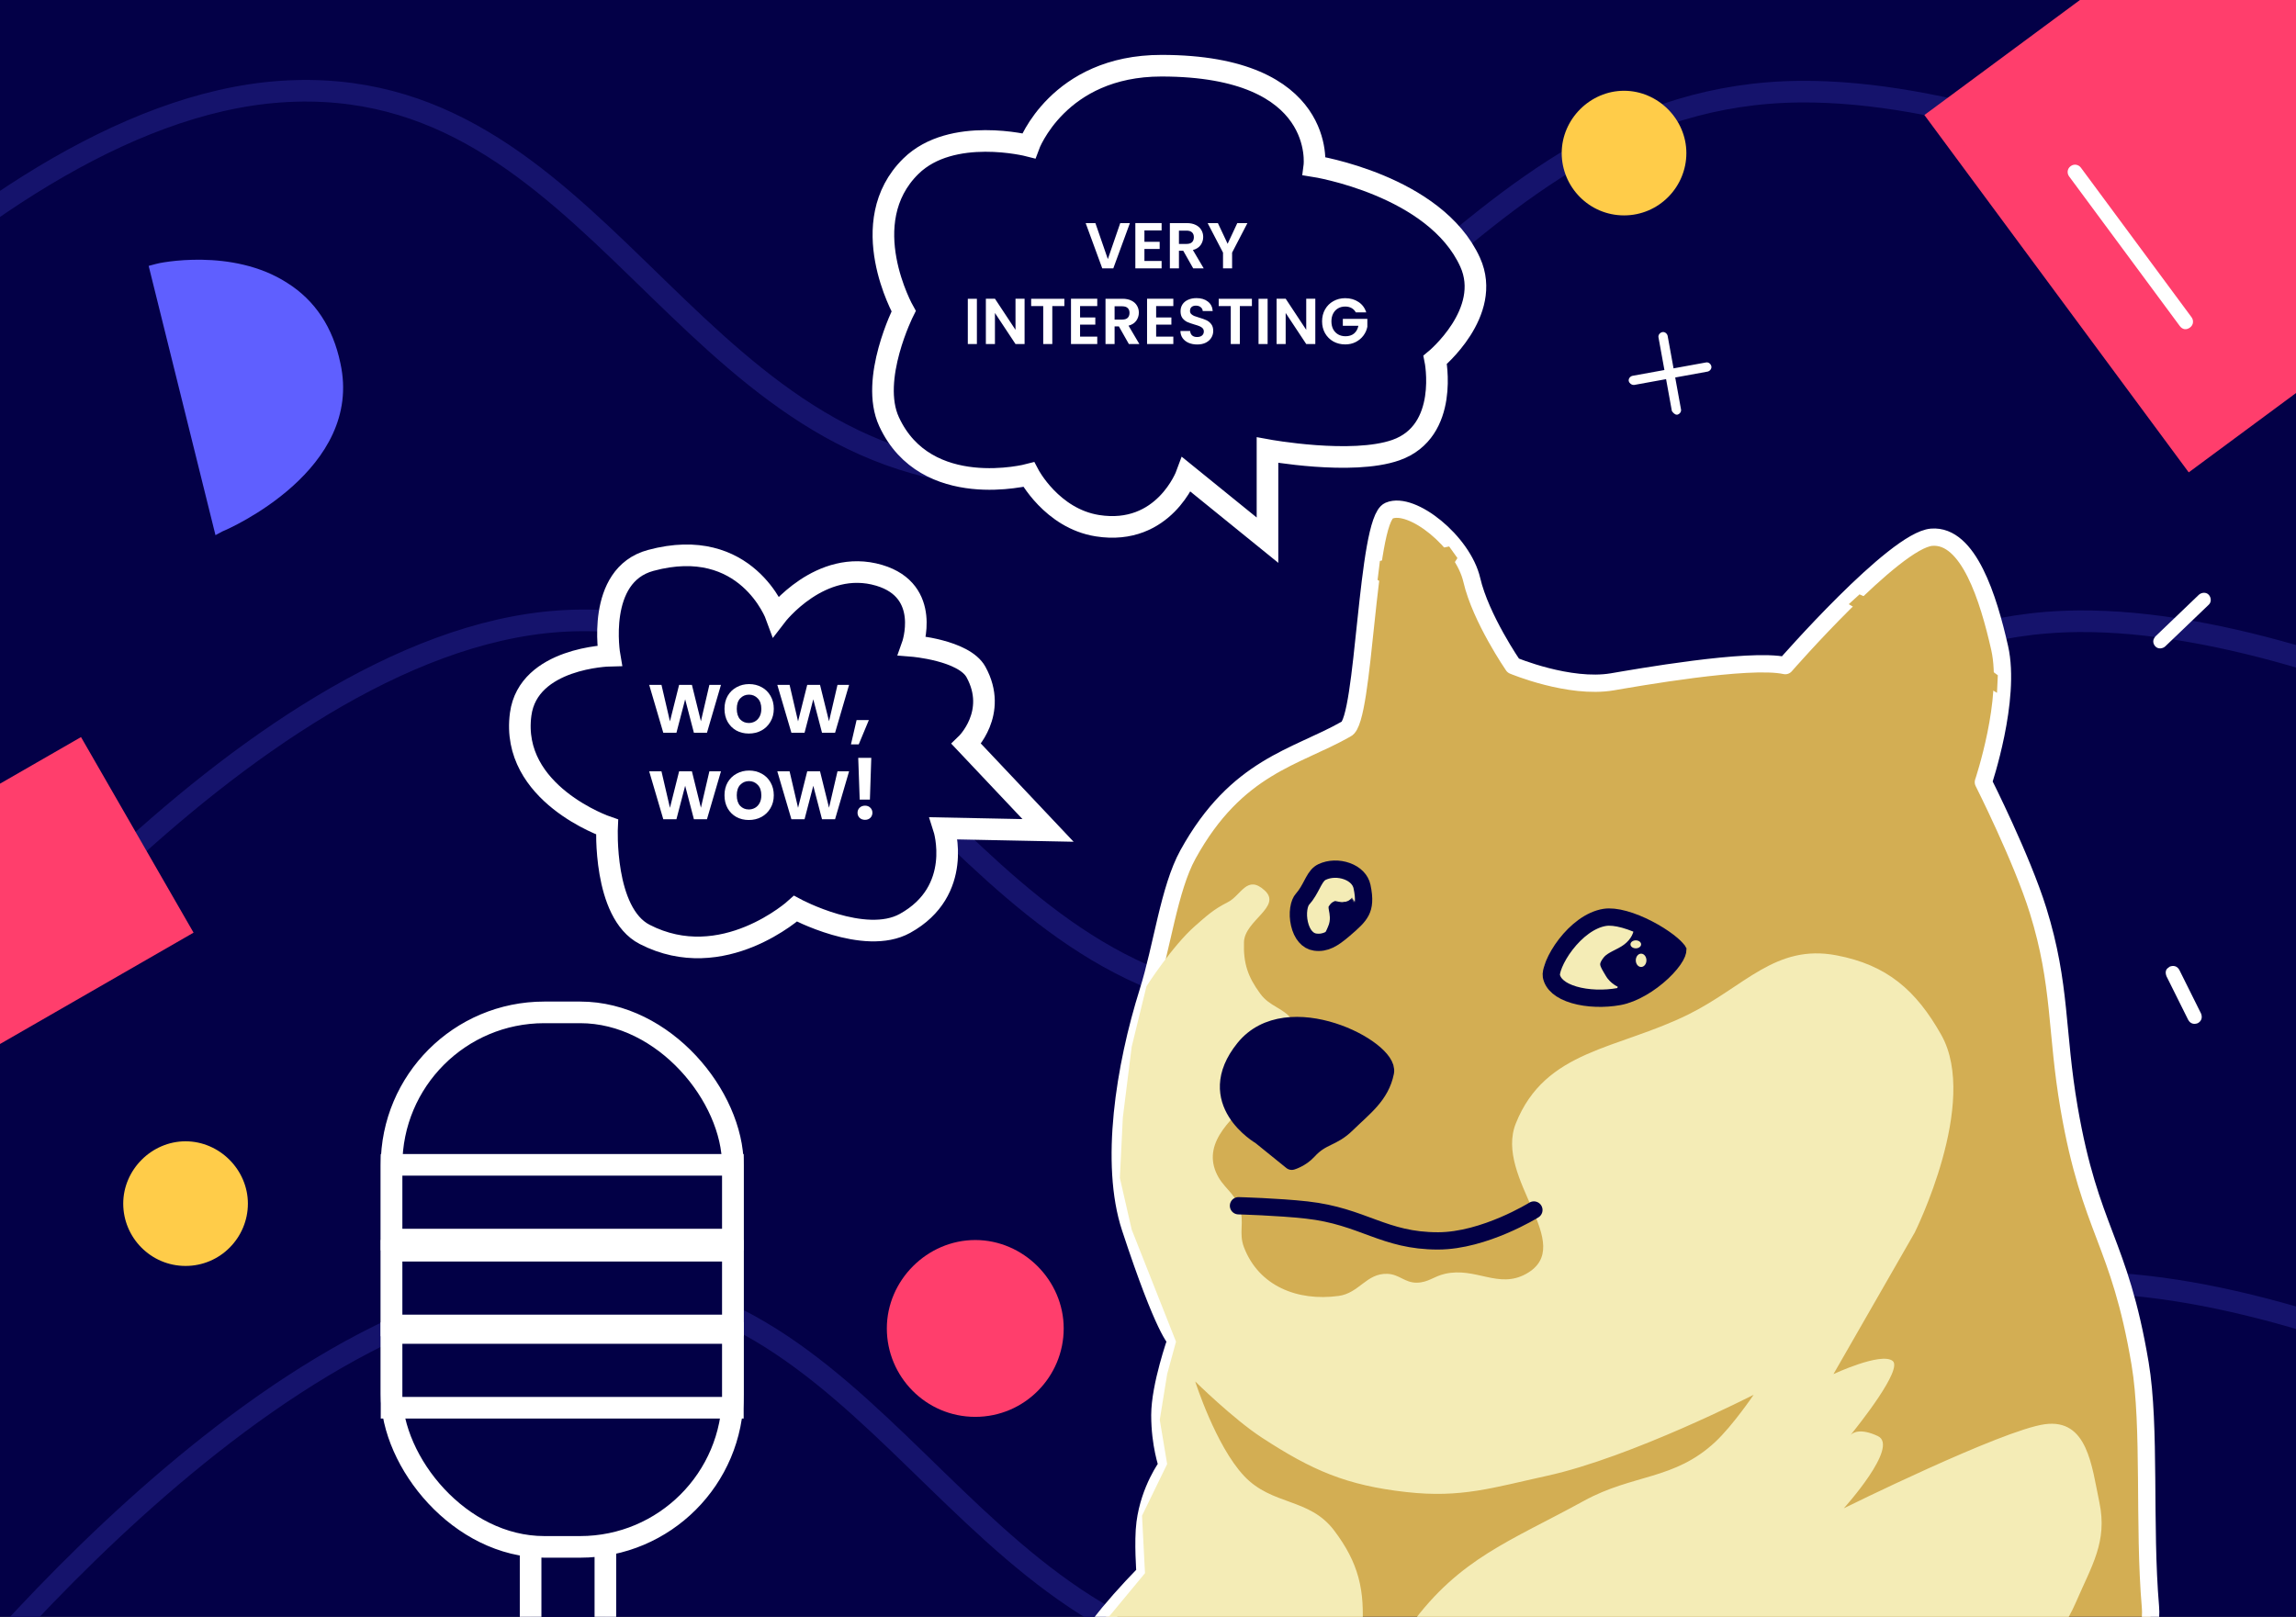 <svg width="1062" height="748" viewBox="0 0 1062 748" fill="none" xmlns="http://www.w3.org/2000/svg">
<rect x="0" y="0" width="1062" height="748" fill="#333333" stroke="none"/>
<g clip-path="url(#clip0)">
<rect width="1062" height="748" fill="#030047"/>
<path d="M-46 509.407C-46 509.407 111.685 297.525 258.5 287.407C405.265 277.293 443.534 458.819 590.5 465.407C751.036 472.604 800.808 288.68 961.5 287.407C1093.44 286.363 1279 402.907 1279 402.907" stroke="#15136C" stroke-width="10"/>
<path d="M-174.705 264.398C-174.705 264.398 -17.02 52.515 129.795 42.398C276.56 32.283 314.829 213.809 461.795 220.398C622.331 227.594 672.103 43.67 832.795 42.398C964.732 41.353 1150.29 157.898 1150.29 157.898" stroke="#15136C" stroke-width="10"/>
<path d="M-46 815.407C-46 815.407 111.685 603.525 258.5 593.407C405.265 583.293 443.534 764.819 590.5 771.407C751.036 778.604 800.808 594.68 961.5 593.407C1093.44 592.363 1279 708.907 1279 708.907" stroke="#15136C" stroke-width="10"/>
<path d="M72.464 125.101L101.901 242.926C101.901 242.926 164.492 216.015 154.225 168.807C141.33 109.884 72.464 125.101 72.464 125.101Z" fill="#5F5FFF"/>
<path d="M99.666 247.577L68.763 123.008L71.962 122.152C73.388 121.602 107.454 114.513 132.779 130.834C145.737 138.943 153.988 151.515 157.43 167.957C168.349 217.181 105.86 244.684 103.008 245.784L99.666 247.577ZM76.281 127.796L103.904 238.633C116.537 232.501 159.079 207.524 151.033 169.668C147.549 154.754 140.439 143.507 129.458 136.274C110.367 124.354 85.144 126.268 76.281 127.796Z" fill="#5F5FFF"/>
<path d="M85.828 582.691C100.111 582.691 111.689 571.113 111.689 556.83C111.689 542.547 100.111 530.968 85.828 530.968C71.545 530.968 59.966 542.547 59.966 556.83C59.966 571.113 71.545 582.691 85.828 582.691Z" fill="white"/>
<path d="M85.829 585.659C69.719 585.659 57 572.516 57 556.829C57 541.143 70.143 528 85.829 528C101.516 528 114.659 541.143 114.659 556.829C114.659 572.516 101.94 585.659 85.829 585.659Z" fill="#FFCC49"/>
<path d="M-48.903 394.583L-0.003 479.437L84.85 430.537L35.95 345.683L-48.903 394.583Z" fill="#FF3E6C"/>
<path d="M89.533 431.475L-0.948 483.533L-53.006 393.052L37.474 340.994L89.533 431.475ZM1.061 475.027L80.685 429.216L34.873 349.592L-44.75 395.404L1.061 475.027Z" fill="#FF3E6C"/>
<path d="M751.188 96.681C765.471 96.681 777.049 85.103 777.049 70.82C777.049 56.537 765.471 44.958 751.188 44.958C736.905 44.958 725.326 56.537 725.326 70.82C725.326 85.103 736.905 96.681 751.188 96.681Z" fill="white"/>
<path d="M751.19 99.649C735.079 99.649 722.36 86.506 722.36 70.82C722.36 55.133 735.503 41.99 751.19 41.99C766.876 41.99 780.019 55.133 780.019 70.82C780.019 86.506 767.3 99.649 751.19 99.649Z" fill="#FFCC49"/>
<path d="M451.101 651.27C471.367 651.27 487.795 634.842 487.795 614.577C487.795 594.311 471.367 577.883 451.101 577.883C430.836 577.883 414.408 594.311 414.408 614.577C414.408 634.842 430.836 651.27 451.101 651.27Z" fill="white"/>
<path d="M451.104 655.48C428.246 655.48 410.2 636.833 410.2 614.576C410.2 592.319 428.847 573.672 451.104 573.672C473.361 573.672 492.008 592.319 492.008 614.576C492.008 636.833 473.962 655.48 451.104 655.48Z" fill="#FF3E6C"/>
<path d="M531.054 78.358C531.056 77.51 531.482 77.087 531.908 76.241C533.184 74.973 534.881 74.554 536.573 75.831L553.912 90.298C555.18 91.574 555.598 93.271 554.321 94.963C553.045 96.231 551.348 96.65 549.656 95.373L532.318 80.905C531.473 80.055 531.051 79.206 531.054 78.358Z" fill="white"/>
<path d="M1001.96 448.79C1002.3 448.015 1002.86 447.799 1003.59 447.195C1005.27 446.547 1006.99 446.846 1008.03 448.695L1018.09 468.912C1018.74 470.59 1018.44 472.312 1016.59 473.348C1014.91 473.996 1013.19 473.697 1012.15 471.848L1002.09 451.631C1001.66 450.513 1001.62 449.566 1001.96 448.79Z" fill="white"/>
<path d="M996.448 295.19C996.679 294.835 996.679 294.835 996.91 294.479L1017.03 275.196C1018.31 274.005 1020.43 273.863 1021.62 275.143C1022.81 276.422 1022.95 278.537 1021.67 279.728L1001.55 299.011C1000.27 300.202 998.154 300.344 996.963 299.065C995.773 297.785 995.755 296.256 996.448 295.19Z" fill="white"/>
<path d="M755.632 178.081H755.912L789.874 171.906C790.997 171.625 791.839 170.503 791.558 169.38C791.278 168.257 790.155 167.415 789.032 167.696L755.07 173.871C753.947 174.152 753.105 175.274 753.386 176.397C753.667 177.239 754.509 178.081 755.632 178.081Z" fill="white"/>
<path d="M775.56 191.835H775.841C776.963 191.555 777.805 190.432 777.525 189.309L771.35 155.347C771.069 154.224 769.946 153.382 768.824 153.663C767.701 153.943 766.859 155.066 767.14 156.189L773.315 190.151C773.876 190.993 774.718 191.835 775.56 191.835Z" fill="white"/>
<path d="M894.525 54.186L1013.01 214.393L1173.22 95.906L1054.73 -64.3L894.525 54.186Z" fill="#FF3E6C"/>
<path d="M1055.43 -69.054L1177.7 96.265L1012.38 218.533L890.114 53.214L1055.43 -69.054ZM1169.06 95.275L1054.35 -59.819L899.261 54.886L1013.97 209.98L1169.06 95.275Z" fill="#FF3E6C"/>
<path d="M962.51 77.577L1013.69 146.773C1014.69 148.136 1014.68 150.256 1012.98 151.516C1011.27 152.777 1009.49 152.511 1008.23 150.806L957.056 81.611C956.048 80.247 956.062 78.128 957.766 76.867C959.471 75.607 961.502 76.214 962.51 77.577Z" fill="white"/>
<rect x="245.428" y="692.269" width="34.584" height="175.766" fill="#020046" stroke="white" stroke-width="10"/>
<rect x="181.114" y="468.355" width="157.866" height="247.276" rx="70.637" fill="#020046" stroke="white" stroke-width="10"/>
<rect x="338.979" y="616.672" width="34.584" height="157.865" transform="rotate(90 338.979 616.672)" fill="#020046" stroke="white" stroke-width="10"/>
<rect x="338.979" y="578.617" width="34.584" height="157.865" transform="rotate(90 338.979 578.617)" fill="#020046" stroke="white" stroke-width="10"/>
<rect x="338.979" y="538.889" width="34.584" height="157.865" transform="rotate(90 338.979 538.889)" fill="#020046" stroke="white" stroke-width="10"/>
<path d="M406.661 266.161C431.072 273.411 421.95 298.809 421.95 298.809C421.95 298.809 445.841 300.728 451.436 310.902C461.838 329.815 446.976 344.147 446.976 344.147L484.77 384.178L436.596 383.205C436.596 383.205 445.858 412.114 418.593 427.186C399.849 437.548 367.945 420.391 367.945 420.391C367.945 420.391 334.34 450.933 298.16 432.266C278.891 422.325 280.785 382.584 280.785 382.584C280.785 382.584 235.891 367.26 240.834 330.418C244.354 304.181 281.948 303.336 281.948 303.336C281.948 303.336 275.472 266.161 300.973 259.266C345.355 247.267 359.03 284.868 359.03 284.868C359.03 284.868 379.532 258.104 406.661 266.161Z" fill="#020046" stroke="white" stroke-width="10"/>
<path d="M699.927 307.927C699.927 307.927 725.809 318.795 745.747 315.436C755.864 313.732 808.963 304.237 825.76 307.927C825.76 307.927 876.366 249.903 893.463 248.538C910.56 247.173 919.746 276.857 924.921 299.736C930.313 323.572 917.399 361.856 917.399 361.856C917.399 361.856 935.218 397.174 942.702 421.245C953.438 455.779 950.916 477.084 957.063 512.718C966.903 569.755 980.284 573.738 989.889 630.814C994.803 660.013 991.436 705.696 994.676 743.449C998.912 792.804 878.522 814.887 878.522 814.887L807.723 844.437L739.386 853.672L660.584 844.437L583.013 824.683H472.198C486.045 784.761 495.493 762.785 529.643 727.748C529.643 727.748 528.518 713.145 529.643 704.539C531.695 688.838 539.901 677.916 539.901 677.916C539.901 677.916 536.482 668.359 536.482 654.706C536.482 641.053 544.004 619.892 544.004 619.892C544.004 619.892 538.736 616.479 522.804 568.011C513.04 538.307 520.069 493.604 531.011 458.79C537.553 437.975 540.739 411.16 549.475 395.305C572.043 354.346 599.449 350.505 622.65 337.281C631.285 333.64 631.923 240.786 642.482 236.251C653.041 231.716 676.676 250.586 680.779 268.335C684.882 286.083 699.927 307.927 699.927 307.927Z" fill="#D3AE53" stroke="white" stroke-width="8" stroke-linecap="round" stroke-linejoin="round"/>
<path d="M757.527 427.085L777.557 439.78L776.051 445.825L758.582 459.728L744.878 463.355L733.432 454.288V438.571L749.245 425.272L757.527 427.085Z" fill="#020046"/>
<path d="M601.483 421.114L605.39 409.492L616.97 401.791L625.342 404.171L632.039 409.492L632.737 421.114L623.11 432.316L610.552 438.336L601.483 432.316V421.114Z" fill="#020046"/>
<path d="M530.29 456.285C530.29 456.285 542.269 437.546 552.841 428.315C558.305 423.543 561.391 420.658 567.875 417.399C574.132 414.255 576.759 404.438 584.959 411.942C593.159 419.446 575.725 425.781 575.392 435.819C575.067 445.587 577.119 451.813 582.909 459.696C587.394 465.803 593.288 465.995 597.943 471.975C616.836 496.248 550.511 513.889 562.408 542.241C565.382 549.329 570.76 551.375 573.342 558.614C575.773 565.432 572.805 570.272 575.392 577.033C582.25 594.954 600.083 602.109 619.127 599.546C628.714 598.255 632.009 588.994 641.678 589.313C647.247 589.497 649.773 593.486 655.345 593.406C660.662 593.329 663.146 590.497 668.329 589.313C682.637 586.044 693.092 596.445 705.914 589.313C729.748 576.055 691.017 545.027 701.13 519.729C714.824 485.474 747.991 485.645 781.084 469.246C806.829 456.489 821.184 436.595 849.42 441.958C872.805 446.401 886.27 458.083 897.938 478.797C915.624 510.194 885.638 570.211 885.638 570.211L848.053 635.702C848.053 635.702 869.921 625.469 875.388 629.562C880.439 633.344 859.235 659.843 855.983 663.848C857.065 662.76 860.475 660.591 868.554 664.354C878.804 669.13 852.837 697.782 852.837 697.782C852.837 697.782 925.956 661.626 945.774 658.897C965.591 656.168 967.521 678.199 971.058 695.053C974.881 713.269 967.484 724.343 960.124 741.443C945.443 775.55 894.522 810.344 894.522 810.344L658.762 815.12C658.762 815.12 635.178 802.337 632.794 787.832C630.184 771.949 643.092 764.666 652.612 751.675C675.307 720.706 698.892 712.876 732.565 694.371C755.377 681.835 774.357 684.831 793.384 667.083C801.424 659.584 811.152 645.253 811.152 645.253C811.152 645.253 754.691 674.192 715.481 682.774C690.551 688.23 675.924 693.121 650.562 690.278C622.781 687.164 606.987 680.313 583.592 665.037C570.438 656.447 552.841 639.113 552.841 639.113C552.841 639.113 562.263 668.765 575.392 682.774C588.399 696.653 605.601 692.849 617.077 708.015C628.434 723.024 631.412 735.643 630.061 754.404C628.984 769.366 624.68 777.623 617.077 790.561C607.526 806.813 583.592 825.353 583.592 825.353L478.354 811.709L483.821 793.972L500.222 763.273L529.607 727.799L528.24 701.193L539.857 677.316L536.44 656.85L539.857 635.702L543.957 620.694L523.456 568.847L517.989 544.97L519.356 517L523.456 484.255L530.29 456.285Z" fill="#F4ECB6"/>
<path d="M746.739 435.076C753.423 431.645 751.703 426.998 751.703 426.998L742.707 426.012L730.31 431.387L722.192 440.493L718.242 447.733V451.025L721.533 456.071L727.238 458.41L736.454 460.168H746.739C746.739 460.168 742.195 458.319 739.386 453.606C736.339 448.494 734.627 446.108 738.049 441.253C740.055 438.408 742.152 437.431 746.739 435.076Z" fill="#F4ECB6" stroke="#F4ECB6" stroke-width="8"/>
<path d="M583.054 525.554L597.493 537.232C597.493 537.232 601.794 535.996 605.057 532.423C611.545 525.32 616.063 526.793 622.935 520.059C630.829 512.323 638.643 506.85 640.812 496.017C642.981 485.185 595.431 460.299 575.49 485.027C555.55 509.756 583.054 525.554 583.054 525.554Z" fill="#020046" stroke="#020046" stroke-width="8" stroke-linecap="round" stroke-linejoin="round"/>
<mask id="path-33-inside-1" fill="white">
<ellipse cx="629.186" cy="412.872" rx="4.309" ry="4.925"/>
</mask>
<ellipse cx="629.186" cy="412.872" rx="4.309" ry="4.925" fill="#F4ECB6"/>
<path d="M625.496 412.872C625.496 412.351 625.68 411.696 626.213 411.087C626.76 410.462 627.793 409.798 629.186 409.798V425.798C636.955 425.798 641.496 418.974 641.496 412.872H625.496ZM629.186 409.798C630.58 409.798 631.613 410.462 632.16 411.087C632.693 411.696 632.877 412.351 632.877 412.872H616.877C616.877 418.974 621.418 425.798 629.186 425.798V409.798ZM632.877 412.872C632.877 413.393 632.693 414.049 632.16 414.658C631.613 415.283 630.58 415.947 629.186 415.947V399.947C621.418 399.947 616.877 406.771 616.877 412.872H632.877ZM629.186 415.947C627.793 415.947 626.76 415.283 626.213 414.658C625.68 414.049 625.496 413.393 625.496 412.872H641.496C641.496 406.771 636.955 399.947 629.186 399.947V415.947Z" fill="#F4ECB6" mask="url(#path-33-inside-1)"/>
<ellipse cx="756.625" cy="436.882" rx="2.463" ry="1.847" fill="#F4ECB6"/>
<ellipse cx="759.087" cy="444.27" rx="2.463" ry="3.078" fill="#F4ECB6"/>
<path d="M618.908 405.696C618.309 404.683 616.144 404.359 616.144 404.359L612.611 404.359L607.034 410.861L602.06 418.548L602.06 426.235C602.06 426.235 604.608 432.748 607.852 431.088C609.572 430.208 609.821 428.796 610.616 427.079C612.274 423.498 609.136 420.369 611.307 417.056C612.639 415.023 613.859 413.998 616.144 413.046C618.388 412.111 621.767 414.67 622.363 412.378C622.877 410.401 619.391 410.353 618.908 408.369C618.661 407.353 619.444 406.602 618.908 405.696Z" fill="#F4ECB6" stroke="#F4ECB6" stroke-width="8"/>
<path d="M572.857 557.82C572.857 557.82 590.98 558.295 604.407 559.785C630.528 562.684 640.055 574.141 665.247 574.076C686.612 574.022 709.489 559.785 709.489 559.785" stroke="#020046" stroke-width="8" stroke-linecap="round" stroke-linejoin="round"/>
<path d="M742.25 424.414C744.626 424.035 747.749 424.355 751.367 425.353C754.934 426.337 758.714 427.905 762.28 429.749C765.843 431.59 769.099 433.659 771.624 435.588C774.121 437.498 775.519 438.983 776.018 439.768C776.015 439.828 776.006 439.919 775.982 440.048C775.888 440.557 775.609 441.351 775.012 442.416C773.823 444.539 771.716 447.14 768.91 449.779C763.24 455.11 755.58 459.802 748.897 461.027C742.082 462.277 734.268 462.067 728.065 460.235C721.707 458.358 718.238 455.215 717.56 451.444C717.438 450.763 717.626 448.913 718.849 445.972C719.996 443.214 721.832 440.028 724.212 436.939C729.071 430.633 735.596 425.477 742.25 424.414ZM776.017 439.676C776.018 439.676 776.018 439.679 776.019 439.686C776.018 439.68 776.017 439.676 776.017 439.676Z" stroke="#020046" stroke-width="8"/>
<path d="M606.852 409.179C607.112 408.684 607.353 408.227 607.577 407.821C608.866 405.498 609.923 404.173 611.513 403.413C614.956 401.766 619.338 401.684 623.077 403.057C626.802 404.424 629.316 406.986 629.989 410.132C631.259 416.068 630.744 419.257 629.555 421.608C628.232 424.224 625.819 426.424 621.656 429.983C616.596 434.309 613.061 436.513 608.277 435.841C604.846 435.36 602.188 432.275 601.055 427.359C600.512 425.007 600.424 422.551 600.74 420.427C601.066 418.236 601.76 416.777 602.421 416.044C604.389 413.866 605.783 411.213 606.852 409.179Z" stroke="#020046" stroke-width="8"/>
<path d="M637.19 268.29L638.271 259.504L670.291 252.806L674.128 258.175L659.484 281.125L637.19 268.29Z" fill="#D3AE53"/>
<path d="M855.127 279.511L860.114 274.969L893.63 290.339L924.079 312.393L923.696 320.526L855.127 279.511Z" fill="#D3AE53"/>
<path d="M333.48 316.84L327 339H320.96L316.92 323.52L312.88 339H306.8L300.28 316.84H305.96L309.88 333.72L314.12 316.84H320.04L324.2 333.68L328.12 316.84H333.48ZM346.35 339.36C344.217 339.36 342.297 338.893 340.59 337.96C338.883 337 337.537 335.653 336.55 333.92C335.59 332.187 335.11 330.187 335.11 327.92C335.11 325.653 335.603 323.653 336.59 321.92C337.603 320.187 338.977 318.853 340.71 317.92C342.443 316.96 344.377 316.48 346.51 316.48C348.643 316.48 350.577 316.96 352.31 317.92C354.043 318.853 355.403 320.187 356.39 321.92C357.403 323.653 357.91 325.653 357.91 327.92C357.91 330.187 357.39 332.187 356.35 333.92C355.337 335.653 353.95 337 352.19 337.96C350.457 338.893 348.51 339.36 346.35 339.36ZM346.35 334.48C347.363 334.48 348.31 334.24 349.19 333.76C350.097 333.253 350.817 332.507 351.35 331.52C351.883 330.533 352.15 329.333 352.15 327.92C352.15 325.813 351.59 324.2 350.47 323.08C349.377 321.933 348.03 321.36 346.43 321.36C344.83 321.36 343.483 321.933 342.39 323.08C341.323 324.2 340.79 325.813 340.79 327.92C340.79 330.027 341.31 331.653 342.35 332.8C343.417 333.92 344.75 334.48 346.35 334.48ZM392.738 316.84L386.258 339H380.218L376.178 323.52L372.138 339H366.058L359.538 316.84H365.218L369.138 333.72L373.378 316.84H379.298L383.458 333.68L387.378 316.84H392.738ZM401.888 333.12L397.208 344.36H393.608L396.208 333.12H401.888ZM333.48 356.84L327 379H320.96L316.92 363.52L312.88 379H306.8L300.28 356.84H305.96L309.88 373.72L314.12 356.84H320.04L324.2 373.68L328.12 356.84H333.48ZM346.35 379.36C344.217 379.36 342.297 378.893 340.59 377.96C338.883 377 337.537 375.653 336.55 373.92C335.59 372.187 335.11 370.187 335.11 367.92C335.11 365.653 335.603 363.653 336.59 361.92C337.603 360.187 338.977 358.853 340.71 357.92C342.443 356.96 344.377 356.48 346.51 356.48C348.643 356.48 350.577 356.96 352.31 357.92C354.043 358.853 355.403 360.187 356.39 361.92C357.403 363.653 357.91 365.653 357.91 367.92C357.91 370.187 357.39 372.187 356.35 373.92C355.337 375.653 353.95 377 352.19 377.96C350.457 378.893 348.51 379.36 346.35 379.36ZM346.35 374.48C347.363 374.48 348.31 374.24 349.19 373.76C350.097 373.253 350.817 372.507 351.35 371.52C351.883 370.533 352.15 369.333 352.15 367.92C352.15 365.813 351.59 364.2 350.47 363.08C349.377 361.933 348.03 361.36 346.43 361.36C344.83 361.36 343.483 361.933 342.39 363.08C341.323 364.2 340.79 365.813 340.79 367.92C340.79 370.027 341.31 371.653 342.35 372.8C343.417 373.92 344.75 374.48 346.35 374.48ZM392.738 356.84L386.258 379H380.218L376.178 363.52L372.138 379H366.058L359.538 356.84H365.218L369.138 373.72L373.378 356.84H379.298L383.458 373.68L387.378 356.84H392.738ZM403.008 350.6L402.368 369.92H397.648L396.968 350.6H403.008ZM400.128 379.28C399.114 379.28 398.274 378.973 397.608 378.36C396.968 377.72 396.648 376.933 396.648 376C396.648 375.067 396.968 374.293 397.608 373.68C398.274 373.04 399.114 372.72 400.128 372.72C401.114 372.72 401.928 373.04 402.568 373.68C403.208 374.293 403.528 375.067 403.528 376C403.528 376.933 403.208 377.72 402.568 378.36C401.928 378.973 401.114 379.28 400.128 379.28Z" fill="white"/>
<path d="M680.009 121.334C690.514 144.531 663.842 166.467 663.842 166.467C663.842 166.467 670.578 199.474 645.654 208.231C625.29 215.386 586.268 208.231 586.268 208.231L586.268 249.903L548.846 219.55C548.846 219.55 538.402 248.053 507.629 243.205C486.472 239.871 475.845 219.55 475.845 219.55C475.845 219.55 428.326 232.051 411.236 195.101C402.134 175.422 417.972 143.949 417.972 143.949C417.972 143.949 394.813 102.916 421.34 76.876C440.23 58.332 475.845 67.445 475.845 67.445C475.845 67.445 489.375 30.396 537.202 30.396C613.995 30.396 607.932 76.876 607.932 76.876C607.932 76.876 663.842 85.633 680.009 121.334Z" fill="#020046" stroke="white" stroke-width="10"/>
<path d="M522.628 103.217L514.948 124.157H509.848L502.168 103.217H506.668L512.428 119.867L518.158 103.217H522.628ZM529.346 106.607V111.857H536.396V115.187H529.346V120.737H537.296V124.157H525.146V103.187H537.296V106.607H529.346ZM551.913 124.157L547.293 115.997H545.313V124.157H541.113V103.217H548.973C550.593 103.217 551.973 103.507 553.113 104.087C554.253 104.647 555.103 105.417 555.663 106.397C556.243 107.357 556.533 108.437 556.533 109.637C556.533 111.017 556.133 112.267 555.333 113.387C554.533 114.487 553.343 115.247 551.763 115.667L556.773 124.157H551.913ZM545.313 112.847H548.823C549.963 112.847 550.813 112.577 551.373 112.037C551.933 111.477 552.213 110.707 552.213 109.727C552.213 108.767 551.933 108.027 551.373 107.507C550.813 106.967 549.963 106.697 548.823 106.697H545.313V112.847ZM576.981 103.217L569.901 116.867V124.157H565.701V116.867L558.591 103.217H563.331L567.831 112.787L572.301 103.217H576.981ZM451.856 138.217V159.157H447.656V138.217H451.856ZM473.915 159.157H469.715L460.205 144.787V159.157H456.005V138.187H460.205L469.715 152.587V138.187H473.915V159.157ZM492.316 138.217V141.607H486.736V159.157H482.536V141.607H476.956V138.217H492.316ZM499.58 141.607V146.857H506.63V150.187H499.58V155.737H507.53V159.157H495.38V138.187H507.53V141.607H499.58ZM522.147 159.157L517.527 150.997H515.547V159.157H511.347V138.217H519.207C520.827 138.217 522.207 138.507 523.347 139.087C524.487 139.647 525.337 140.417 525.897 141.397C526.477 142.357 526.767 143.437 526.767 144.637C526.767 146.017 526.367 147.267 525.567 148.387C524.767 149.487 523.577 150.247 521.997 150.667L527.007 159.157H522.147ZM515.547 147.847H519.057C520.197 147.847 521.047 147.577 521.607 147.037C522.167 146.477 522.447 145.707 522.447 144.727C522.447 143.767 522.167 143.027 521.607 142.507C521.047 141.967 520.197 141.697 519.057 141.697H515.547V147.847ZM534.766 141.607V146.857H541.816V150.187H534.766V155.737H542.716V159.157H530.566V138.187H542.716V141.607H534.766ZM553.763 159.367C552.303 159.367 550.983 159.117 549.803 158.617C548.643 158.117 547.723 157.397 547.043 156.457C546.363 155.517 546.013 154.407 545.993 153.127H550.493C550.553 153.987 550.853 154.667 551.393 155.167C551.953 155.667 552.713 155.917 553.673 155.917C554.653 155.917 555.423 155.687 555.983 155.227C556.543 154.747 556.823 154.127 556.823 153.367C556.823 152.747 556.633 152.237 556.253 151.837C555.873 151.437 555.393 151.127 554.813 150.907C554.253 150.667 553.473 150.407 552.473 150.127C551.113 149.727 550.003 149.337 549.143 148.957C548.303 148.557 547.573 147.967 546.953 147.187C546.353 146.387 546.053 145.327 546.053 144.007C546.053 142.767 546.363 141.687 546.983 140.767C547.603 139.847 548.473 139.147 549.593 138.667C550.713 138.167 551.993 137.917 553.433 137.917C555.593 137.917 557.343 138.447 558.683 139.507C560.043 140.547 560.793 142.007 560.933 143.887H556.313C556.273 143.167 555.963 142.577 555.383 142.117C554.823 141.637 554.073 141.397 553.133 141.397C552.313 141.397 551.653 141.607 551.153 142.027C550.673 142.447 550.433 143.057 550.433 143.857C550.433 144.417 550.613 144.887 550.973 145.267C551.353 145.627 551.813 145.927 552.353 146.167C552.913 146.387 553.693 146.647 554.693 146.947C556.053 147.347 557.163 147.747 558.023 148.147C558.883 148.547 559.623 149.147 560.243 149.947C560.863 150.747 561.173 151.797 561.173 153.097C561.173 154.217 560.883 155.257 560.303 156.217C559.723 157.177 558.873 157.947 557.753 158.527C556.633 159.087 555.303 159.367 553.763 159.367ZM579.064 138.217V141.607H573.484V159.157H569.284V141.607H563.704V138.217H579.064ZM586.328 138.217V159.157H582.128V138.217H586.328ZM608.388 159.157H604.188L594.678 144.787V159.157H590.478V138.187H594.678L604.188 152.587V138.187H608.388V159.157ZM627.119 144.517C626.639 143.637 625.979 142.967 625.139 142.507C624.299 142.047 623.319 141.817 622.199 141.817C620.959 141.817 619.859 142.097 618.899 142.657C617.939 143.217 617.189 144.017 616.649 145.057C616.109 146.097 615.839 147.297 615.839 148.657C615.839 150.057 616.109 151.277 616.649 152.317C617.209 153.357 617.979 154.157 618.959 154.717C619.939 155.277 621.079 155.557 622.379 155.557C623.979 155.557 625.289 155.137 626.309 154.297C627.329 153.437 627.999 152.247 628.319 150.727H621.119V147.517H632.459V151.177C632.179 152.637 631.579 153.987 630.659 155.227C629.739 156.467 628.549 157.467 627.089 158.227C625.649 158.967 624.029 159.337 622.229 159.337C620.209 159.337 618.379 158.887 616.739 157.987C615.119 157.067 613.839 155.797 612.899 154.177C611.979 152.557 611.519 150.717 611.519 148.657C611.519 146.597 611.979 144.757 612.899 143.137C613.839 141.497 615.119 140.227 616.739 139.327C618.379 138.407 620.199 137.947 622.199 137.947C624.559 137.947 626.609 138.527 628.349 139.687C630.089 140.827 631.289 142.437 631.949 144.517H627.119Z" fill="white"/>
</g>
<defs>
<clipPath id="clip0">
<rect width="1062" height="748" fill="white"/>
</clipPath>
</defs>
</svg>
